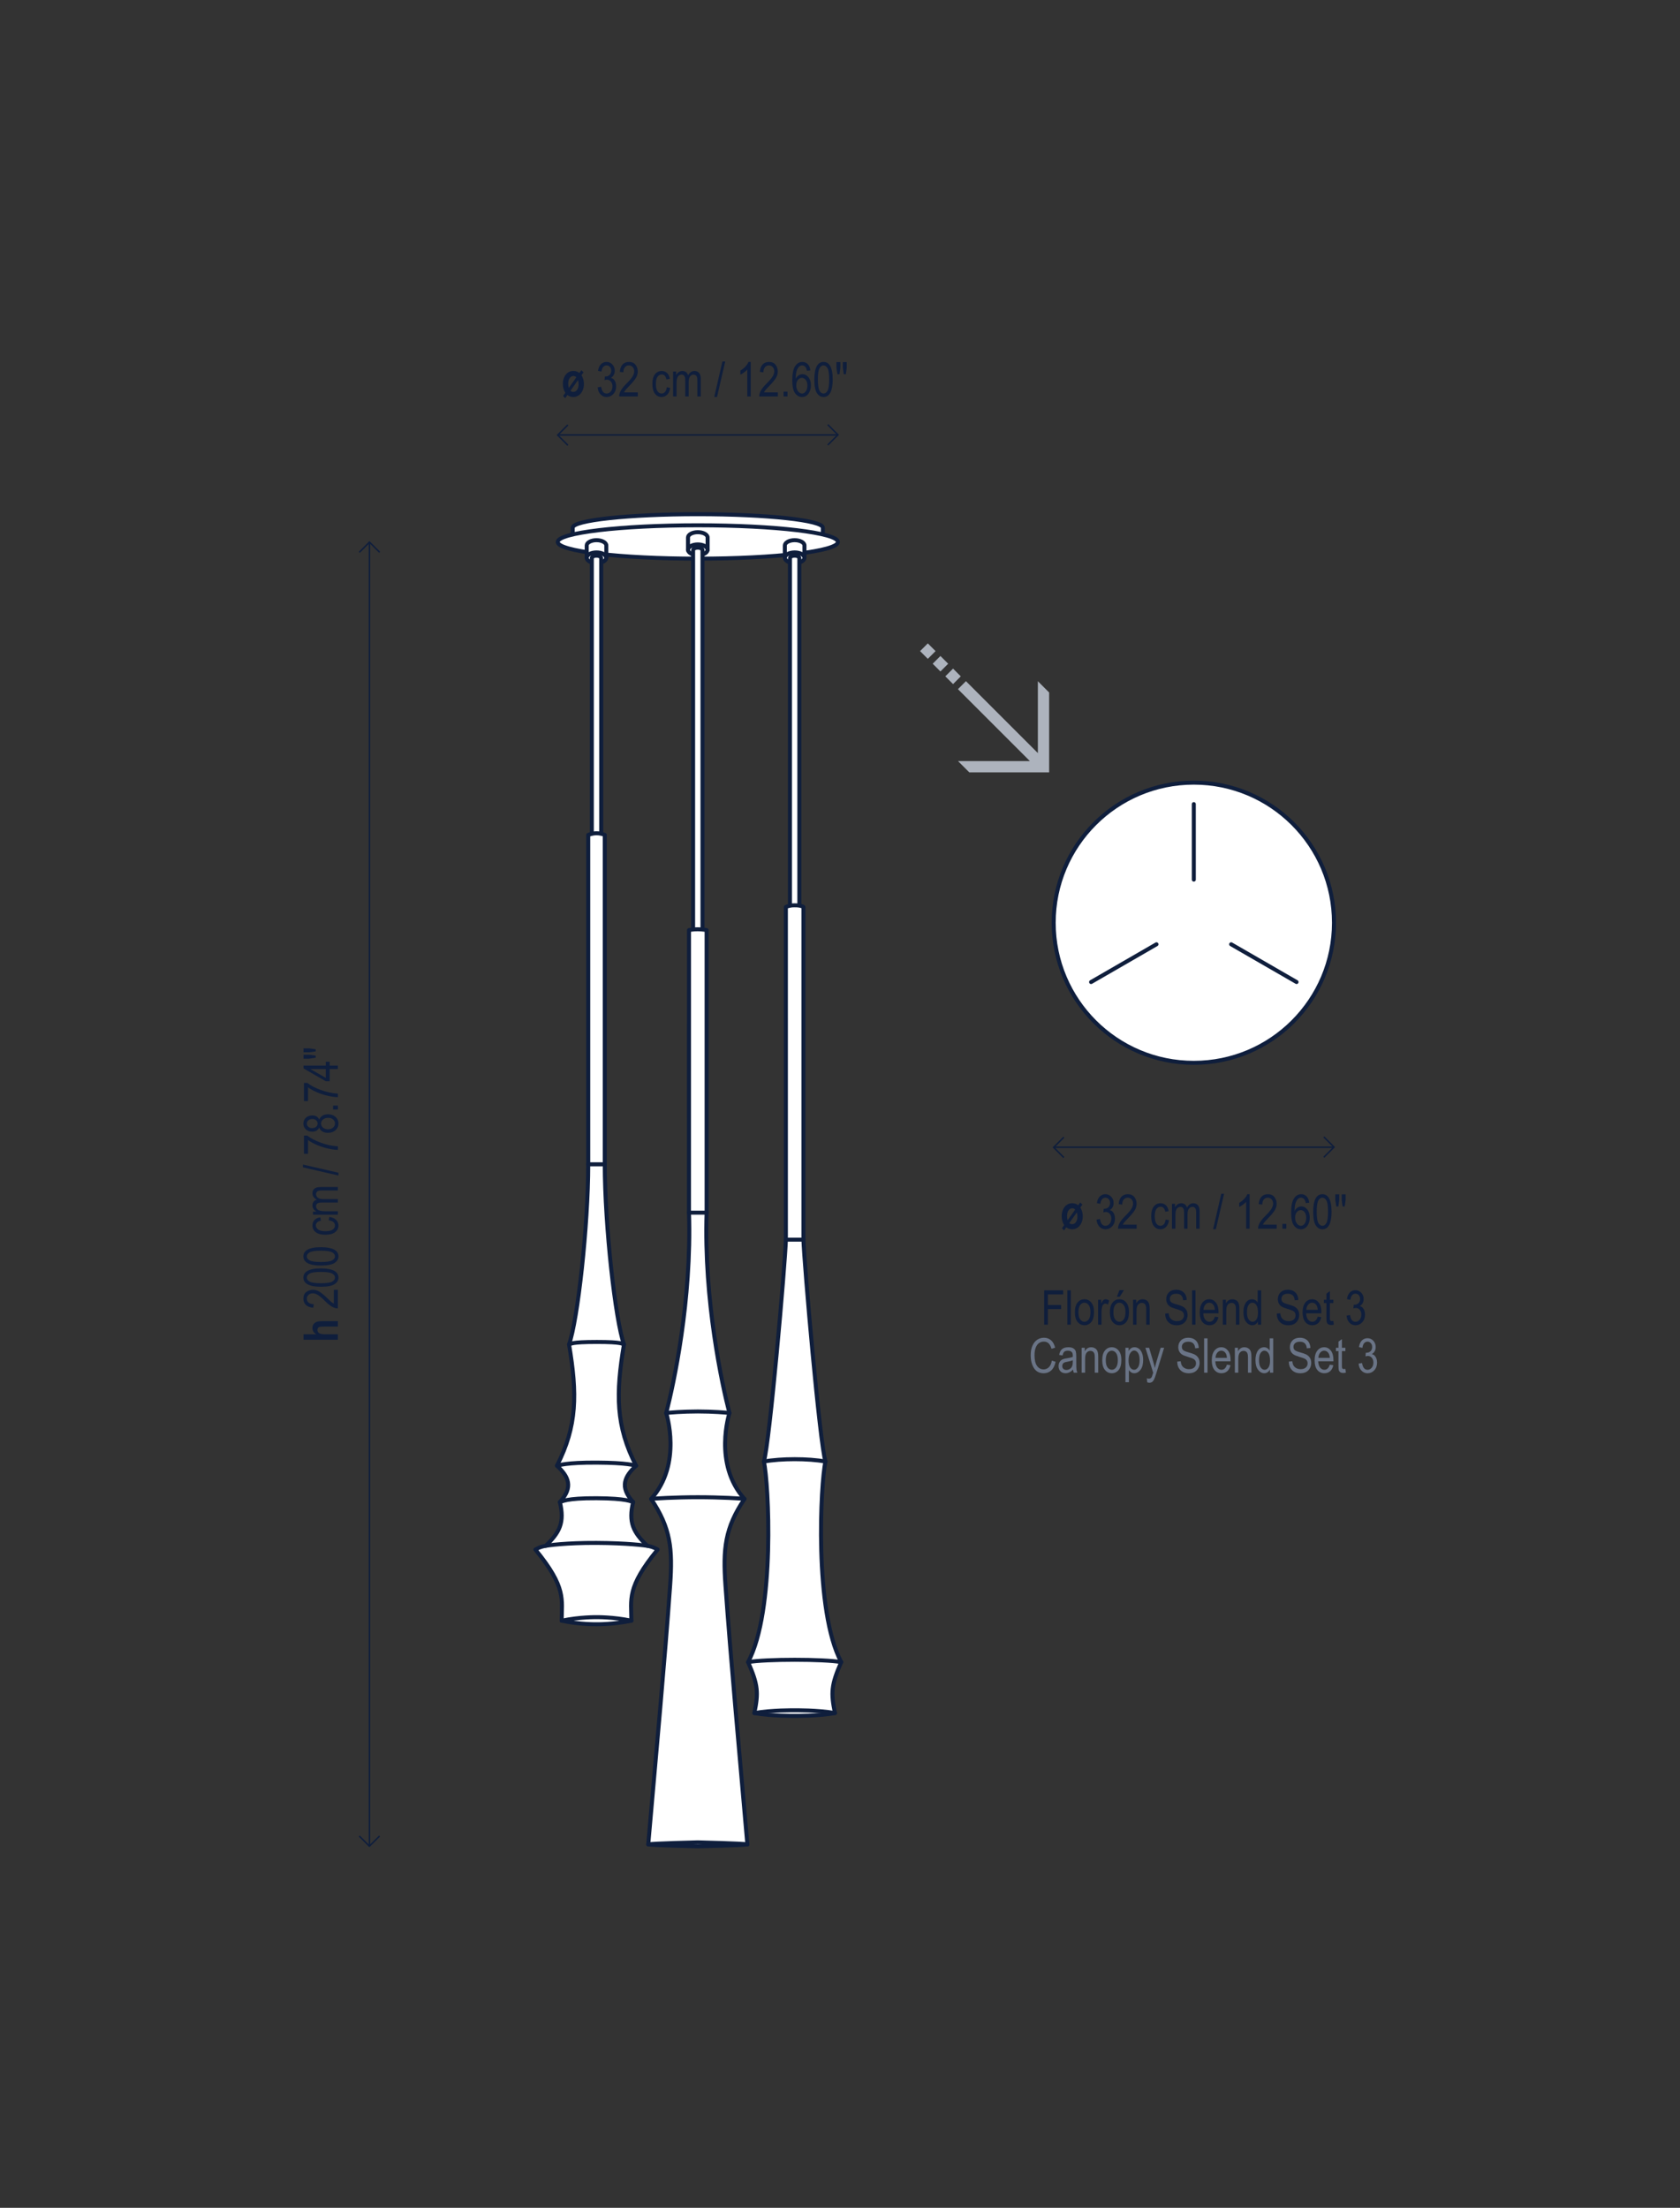 <?xml version="1.0" encoding="utf-8"?>
<!-- Generator: Adobe Illustrator 15.1.0, SVG Export Plug-In . SVG Version: 6.00 Build 0)  -->
<!DOCTYPE svg PUBLIC "-//W3C//DTD SVG 1.1//EN" "http://www.w3.org/Graphics/SVG/1.1/DTD/svg11.dtd">
<svg version="1.1" id="Capa_3" xmlns="http://www.w3.org/2000/svg" xmlns:xlink="http://www.w3.org/1999/xlink" x="0px" y="0px"
	 width="560px" height="736px" viewBox="0 0 560 736" enable-background="new 0 0 560 736" xml:space="preserve">
<rect x="0" y="0" width="560" height="736" fill="#333333" stroke="none"/>
<g>
	<g>
		<g>
			<g>
				<g>
					<polyline fill="none" stroke="#0F1E3C" stroke-width="0.5" stroke-miterlimit="3.864" points="126.525,612.055 
						123.135,615.443 119.746,612.055 					"/>
					<polyline fill="none" stroke="#0F1E3C" stroke-width="0.5" stroke-miterlimit="3.864" points="119.771,184.118 
						123.161,180.73 126.55,184.118 					"/>
					
						<line fill="none" stroke="#0F1E3C" stroke-width="0.5" stroke-miterlimit="3.864" x1="123.147" y1="615.495" x2="123.149" y2="180.679"/>
				</g>
			</g>
			<g>
				<g>
					<g>
						<path fill="#0F1E3C" d="M101.173,444.804h4.203c-0.417-0.286-0.728-0.603-0.934-0.949s-0.309-0.723-0.309-1.129
							c0-0.542,0.144-0.995,0.43-1.359c0.287-0.364,0.693-0.625,1.22-0.781c0.386-0.114,1.043-0.172,1.971-0.172h4.872v1.805h-4.388
							c-1.018,0-1.653,0.065-1.909,0.194c-0.344,0.183-0.516,0.491-0.516,0.928c0,0.462,0.187,0.821,0.56,1.078
							c0.372,0.258,1.069,0.386,2.092,0.386h4.161v1.805h-11.453V444.804z"/>
					</g>
					<g>
						<path fill="#0F1E3C" d="M111.274,429.954h1.352v6.211c-0.547,0.016-1.16-0.149-1.837-0.496c-0.678-0.347-1.478-0.98-2.4-1.902
							c-1.073-1.078-1.903-1.784-2.49-2.117c-0.586-0.333-1.133-0.5-1.638-0.5c-0.584,0-1.06,0.171-1.428,0.512
							c-0.367,0.341-0.551,0.762-0.551,1.262c0,0.536,0.198,0.977,0.596,1.32s0.967,0.516,1.709,0.516l-0.148,1.188
							c-1.099-0.083-1.926-0.395-2.48-0.934s-0.832-1.249-0.832-2.129c0-0.958,0.322-1.684,0.968-2.176s1.38-0.738,2.202-0.738
							c0.729,0,1.428,0.192,2.097,0.578s1.562,1.117,2.677,2.195c0.704,0.688,1.184,1.132,1.438,1.332
							c0.256,0.2,0.511,0.363,0.767,0.488V429.954z"/>
						<path fill="#0F1E3C" d="M106.977,428.959c-1.922,0-3.378-0.259-4.367-0.777s-1.484-1.282-1.484-2.293
							c0-0.896,0.401-1.602,1.203-2.117c0.969-0.625,2.519-0.938,4.648-0.938c1.911,0,3.363,0.258,4.355,0.773
							s1.488,1.281,1.488,2.297c0,0.896-0.438,1.629-1.313,2.199S109.123,428.959,106.977,428.959z M106.973,427.78
							c1.86,0,3.108-0.179,3.741-0.536c0.634-0.357,0.95-0.815,0.95-1.374c0-0.527-0.32-0.968-0.962-1.323
							c-0.641-0.354-1.885-0.532-3.729-0.532c-1.866,0-3.114,0.179-3.745,0.536s-0.946,0.821-0.946,1.39
							c0,0.522,0.32,0.959,0.962,1.312C103.885,427.604,105.128,427.78,106.973,427.78z"/>
						<path fill="#0F1E3C" d="M106.977,421.887c-1.922,0-3.378-0.259-4.367-0.777s-1.484-1.282-1.484-2.293
							c0-0.896,0.401-1.602,1.203-2.117c0.969-0.625,2.519-0.938,4.648-0.938c1.911,0,3.363,0.258,4.355,0.773
							s1.488,1.281,1.488,2.297c0,0.896-0.438,1.629-1.313,2.199S109.123,421.887,106.977,421.887z M106.973,420.707
							c1.86,0,3.108-0.179,3.741-0.536c0.634-0.357,0.95-0.815,0.95-1.374c0-0.527-0.32-0.968-0.962-1.323
							c-0.641-0.354-1.885-0.532-3.729-0.532c-1.866,0-3.114,0.179-3.745,0.536s-0.946,0.821-0.946,1.39
							c0,0.522,0.32,0.959,0.962,1.312C103.885,420.531,105.128,420.707,106.973,420.707z"/>
					</g>
					<g>
						<path fill="#0F1E3C" d="M109.587,406.822l0.18-1.133c0.989,0.13,1.745,0.457,2.266,0.98s0.781,1.152,0.781,1.887
							c0,0.891-0.366,1.624-1.098,2.199s-1.813,0.863-3.246,0.863c-1.442,0-2.524-0.29-3.246-0.871s-1.082-1.327-1.082-2.238
							c0-0.703,0.219-1.296,0.656-1.777s1.094-0.79,1.969-0.926l0.203,1.117c-0.56,0.109-0.979,0.3-1.256,0.57
							s-0.416,0.597-0.416,0.977c0,0.567,0.251,1.038,0.754,1.41s1.301,0.559,2.395,0.559c1.13,0,1.948-0.179,2.453-0.535
							s0.758-0.813,0.758-1.371c0-0.438-0.168-0.812-0.504-1.121S110.295,406.905,109.587,406.822z"/>
						<path fill="#0F1E3C" d="M112.626,404.928h-8.297v-1.031h1.156c-0.43-0.229-0.762-0.522-0.994-0.881
							c-0.233-0.359-0.35-0.752-0.35-1.178c0-0.479,0.123-0.883,0.369-1.213s0.604-0.565,1.076-0.706
							c-0.481-0.271-0.843-0.584-1.084-0.937c-0.241-0.354-0.361-0.744-0.361-1.173c0-0.652,0.222-1.168,0.664-1.544
							s1.151-0.564,2.125-0.564h5.695v1.148h-5.232c-0.595,0-1.016,0.043-1.263,0.13c-0.248,0.086-0.439,0.227-0.575,0.42
							c-0.136,0.194-0.203,0.411-0.203,0.652c0,0.497,0.196,0.903,0.59,1.217c0.395,0.314,1.014,0.472,1.858,0.472h4.825v1.148
							h-5.396c-0.688,0-1.173,0.105-1.455,0.316c-0.281,0.211-0.422,0.501-0.422,0.871c0,0.526,0.212,0.941,0.638,1.246
							c0.425,0.305,1.2,0.457,2.326,0.457h4.31V404.928z"/>
					</g>
					<g>
						<path fill="#0F1E3C" d="M112.813,391.877l-11.836-2.722v-0.938l11.836,2.729V391.877z"/>
					</g>
					<g>
						<path fill="#0F1E3C" d="M102.673,384.636h-1.352v-6.07h1.094c1.177,0.906,2.71,1.703,4.598,2.391s3.759,1.083,5.613,1.188
							v1.18c-0.958-0.016-2.075-0.168-3.352-0.456s-2.492-0.685-3.648-1.188s-2.141-1.047-2.953-1.629V384.636z"/>
						<path fill="#0F1E3C" d="M106.411,375.861c-0.209,0.461-0.507,0.809-0.895,1.044c-0.388,0.236-0.87,0.354-1.448,0.354
							c-0.869,0-1.576-0.256-2.123-0.768c-0.546-0.511-0.819-1.154-0.819-1.928c0-0.779,0.278-1.427,0.835-1.943
							s1.275-0.775,2.154-0.775c0.552,0,1.02,0.114,1.401,0.344c0.383,0.229,0.681,0.575,0.895,1.039
							c0.224-0.568,0.586-1.004,1.086-1.309c0.501-0.305,1.121-0.457,1.861-0.457c1.021,0,1.854,0.295,2.497,0.886
							s0.966,1.322,0.966,2.196c0,0.885-0.322,1.622-0.966,2.212c-0.644,0.591-1.489,0.886-2.537,0.886
							c-0.766,0-1.397-0.157-1.896-0.473C106.926,376.854,106.588,376.417,106.411,375.861z M104.028,376.078
							c0.562,0,1.008-0.147,1.341-0.444c0.333-0.296,0.499-0.659,0.499-1.091c0-0.421-0.164-0.779-0.491-1.075
							s-0.751-0.444-1.271-0.444c-0.535,0-0.974,0.152-1.313,0.456c-0.341,0.304-0.511,0.664-0.511,1.079
							c0,0.416,0.166,0.772,0.499,1.071C103.113,375.929,103.529,376.078,104.028,376.078z M109.321,376.461
							c0.703,0,1.27-0.188,1.699-0.565s0.645-0.827,0.645-1.353c0-0.53-0.208-0.979-0.625-1.349s-0.974-0.554-1.672-0.554
							c-0.703,0-1.27,0.189-1.699,0.569c-0.43,0.379-0.645,0.834-0.645,1.364c0,0.525,0.214,0.971,0.641,1.337
							S108.644,376.461,109.321,376.461z"/>
						<path fill="#0F1E3C" d="M112.626,369.881h-1.602v-1.313h1.602V369.881z"/>
						<path fill="#0F1E3C" d="M102.673,367.066h-1.352v-6.07h1.094c1.177,0.906,2.71,1.703,4.598,2.391s3.759,1.084,5.613,1.188
							v1.18c-0.958-0.016-2.075-0.167-3.352-0.456c-1.276-0.288-2.492-0.685-3.648-1.188s-2.141-1.047-2.953-1.629V367.066z"/>
						<path fill="#0F1E3C" d="M112.626,356.376h-2.742v4.07h-1.289l-7.422-4.28v-0.946h7.422v-1.273h1.289v1.273h2.742V356.376z
							 M108.594,356.376h-5.164l5.164,2.935V356.376z"/>
						<path fill="#0F1E3C" d="M105.227,350.49l-2.18,0.305h-1.875v-1.313h1.875l2.18,0.313V350.49z M105.227,352.608l-2.18,0.32
							h-1.875v-1.313h1.875l2.18,0.289V352.608z"/>
					</g>
				</g>
			</g>
		</g>
		<g>
			<g>
				<g>
					<polyline fill="none" stroke="#0F1E3C" stroke-width="0.5" stroke-miterlimit="3.864" points="189.288,148.436 
						185.899,145.046 189.288,141.656 					"/>
					<polyline fill="none" stroke="#0F1E3C" stroke-width="0.5" stroke-miterlimit="3.864" points="275.924,141.565 
						279.313,144.953 275.924,148.342 					"/>
					
						<line fill="none" stroke="#0F1E3C" stroke-width="0.5" stroke-miterlimit="3.864" x1="185.907" y1="144.999" x2="279.305" y2="144.999"/>
				</g>
			</g>
			<g>
				<g>
					<g>
						<path fill="#0F1E3C" d="M193.126,124.342l0.666-0.938l0.722,0.722l-0.692,0.975c0.238,0.344,0.435,0.774,0.59,1.29
							c0.154,0.517,0.232,1.051,0.232,1.604c0,0.85-0.163,1.613-0.488,2.291c-0.326,0.678-0.757,1.191-1.294,1.541
							c-0.536,0.349-1.12,0.523-1.751,0.523c-0.729,0-1.386-0.22-1.969-0.659l-0.74,1.042l-0.697-0.743l0.741-1.045
							c-0.55-0.819-0.825-1.819-0.825-2.999c0-0.835,0.158-1.588,0.477-2.259c0.317-0.671,0.739-1.176,1.265-1.516
							c0.526-0.339,1.114-0.509,1.766-0.509C191.892,123.661,192.558,123.888,193.126,124.342z M192.114,125.769
							c-0.286-0.285-0.612-0.428-0.978-0.428c-0.469,0-0.875,0.225-1.22,0.674c-0.344,0.449-0.516,1.089-0.516,1.92
							c0,0.521,0.063,0.986,0.188,1.395L192.114,125.769z M192.666,126.728l-2.515,3.54c0.286,0.252,0.606,0.378,0.961,0.378
							c0.484,0,0.896-0.222,1.234-0.665c0.338-0.442,0.508-1.079,0.508-1.908C192.854,127.609,192.791,127.16,192.666,126.728z"/>
					</g>
					<g>
						<path fill="#0F1E3C" d="M199.226,129.122l1.148-0.188c0.24,1.506,0.849,2.258,1.824,2.258c0.527,0,0.984-0.223,1.37-0.669
							c0.387-0.446,0.579-1.023,0.579-1.733c0-0.668-0.177-1.205-0.531-1.612c-0.354-0.406-0.789-0.61-1.305-0.61
							c-0.219,0-0.489,0.053-0.813,0.156l0.133-1.234l0.181,0.016c0.569,0,1.032-0.174,1.388-0.522
							c0.355-0.348,0.533-0.813,0.533-1.396c0-0.535-0.148-0.965-0.446-1.29s-0.66-0.487-1.088-0.487
							c-0.444,0-0.819,0.171-1.124,0.512c-0.306,0.342-0.5,0.858-0.584,1.551l-1.148-0.25c0.146-0.979,0.475-1.719,0.984-2.219
							c0.511-0.5,1.128-0.75,1.852-0.75c0.761,0,1.406,0.281,1.938,0.844c0.531,0.562,0.797,1.27,0.797,2.123
							c0,0.521-0.112,0.981-0.338,1.382c-0.225,0.401-0.54,0.716-0.943,0.945c0.373,0.104,0.682,0.275,0.926,0.515
							c0.243,0.239,0.44,0.56,0.591,0.961c0.15,0.4,0.226,0.848,0.226,1.343c0,1.051-0.31,1.911-0.93,2.58
							c-0.619,0.669-1.361,1.003-2.227,1.003c-0.802,0-1.481-0.291-2.039-0.875C199.623,130.891,199.304,130.107,199.226,129.122z"
							/>
						<path fill="#0F1E3C" d="M212.601,130.802v1.352h-6.211c-0.016-0.547,0.15-1.159,0.496-1.837
							c0.347-0.678,0.98-1.478,1.902-2.399c1.078-1.074,1.784-1.904,2.117-2.491c0.334-0.586,0.5-1.132,0.5-1.638
							c0-0.584-0.17-1.06-0.512-1.427c-0.341-0.368-0.762-0.552-1.262-0.552c-0.536,0-0.977,0.198-1.32,0.596
							s-0.516,0.967-0.516,1.709l-1.188-0.148c0.084-1.099,0.395-1.926,0.934-2.48s1.249-0.832,2.129-0.832
							c0.959,0,1.684,0.323,2.176,0.969s0.738,1.379,0.738,2.201c0,0.729-0.192,1.428-0.578,2.097
							c-0.385,0.669-1.117,1.562-2.195,2.677c-0.688,0.704-1.131,1.184-1.332,1.439c-0.2,0.255-0.363,0.511-0.488,0.766H212.601z"/>
						<path fill="#0F1E3C" d="M222.25,129.115l1.133,0.18c-0.13,0.99-0.457,1.745-0.98,2.266c-0.523,0.521-1.152,0.781-1.887,0.781
							c-0.891,0-1.623-0.365-2.199-1.098c-0.575-0.731-0.863-1.813-0.863-3.246c0-1.442,0.291-2.524,0.871-3.246
							c0.581-0.721,1.327-1.082,2.238-1.082c0.703,0,1.296,0.219,1.777,0.656c0.482,0.438,0.791,1.094,0.926,1.969l-1.117,0.203
							c-0.109-0.56-0.299-0.979-0.57-1.256c-0.271-0.277-0.596-0.416-0.977-0.416c-0.567,0-1.037,0.252-1.41,0.754
							c-0.372,0.503-0.559,1.301-0.559,2.395c0,1.131,0.179,1.948,0.535,2.453c0.357,0.506,0.814,0.758,1.371,0.758
							c0.438,0,0.812-0.168,1.121-0.504C221.97,130.345,222.167,129.823,222.25,129.115z"/>
						<path fill="#0F1E3C" d="M224.368,132.154v-8.297h1.031v1.156c0.229-0.43,0.522-0.761,0.881-0.994
							c0.359-0.232,0.752-0.35,1.178-0.35c0.479,0,0.883,0.123,1.213,0.369s0.565,0.605,0.706,1.076
							c0.271-0.481,0.584-0.843,0.937-1.084c0.354-0.24,0.744-0.361,1.172-0.361c0.653,0,1.168,0.222,1.545,0.664
							c0.376,0.443,0.564,1.151,0.564,2.125v5.695h-1.148v-5.232c0-0.594-0.043-1.015-0.13-1.263
							c-0.086-0.247-0.227-0.439-0.42-0.575c-0.194-0.135-0.411-0.203-0.652-0.203c-0.497,0-0.903,0.197-1.218,0.591
							c-0.313,0.394-0.471,1.013-0.471,1.857v4.825h-1.148v-5.396c0-0.688-0.105-1.173-0.316-1.454
							c-0.211-0.282-0.502-0.423-0.871-0.423c-0.526,0-0.941,0.213-1.246,0.638s-0.457,1.2-0.457,2.326v4.31H224.368z"/>
						<path fill="#0F1E3C" d="M238.08,132.341l2.721-11.836h0.938l-2.729,11.836H238.08z"/>
						<path fill="#0F1E3C" d="M250.251,132.154h-1.156v-8.961c-0.266,0.313-0.623,0.632-1.07,0.957
							c-0.448,0.326-0.859,0.572-1.234,0.738v-1.359c0.635-0.364,1.196-0.81,1.684-1.336c0.486-0.526,0.829-1.039,1.027-1.539h0.75
							V132.154z"/>
						<path fill="#0F1E3C" d="M259.282,130.802v1.352h-6.211c-0.016-0.547,0.149-1.159,0.496-1.837
							c0.346-0.678,0.98-1.478,1.902-2.399c1.078-1.074,1.783-1.904,2.117-2.491c0.333-0.586,0.5-1.132,0.5-1.638
							c0-0.584-0.171-1.06-0.512-1.427c-0.342-0.368-0.762-0.552-1.262-0.552c-0.537,0-0.977,0.198-1.32,0.596
							s-0.516,0.967-0.516,1.709l-1.188-0.148c0.083-1.099,0.395-1.926,0.934-2.48s1.248-0.832,2.129-0.832
							c0.958,0,1.684,0.323,2.176,0.969s0.738,1.379,0.738,2.201c0,0.729-0.193,1.428-0.578,2.097
							c-0.386,0.669-1.117,1.562-2.195,2.677c-0.688,0.704-1.132,1.184-1.332,1.439c-0.201,0.255-0.363,0.511-0.488,0.766H259.282z"
							/>
						<path fill="#0F1E3C" d="M261.188,132.154v-1.602h1.313v1.602H261.188z"/>
						<path fill="#0F1E3C" d="M270.126,123.497l-1.148,0.109c-0.109-0.586-0.271-1.003-0.483-1.252
							c-0.307-0.363-0.676-0.545-1.107-0.545c-0.67,0-1.208,0.417-1.613,1.25c-0.349,0.719-0.525,1.781-0.53,3.188
							c0.266-0.5,0.599-0.879,1-1.137c0.4-0.258,0.825-0.387,1.273-0.387c0.744,0,1.395,0.338,1.949,1.012
							c0.555,0.675,0.832,1.577,0.832,2.707c0,0.766-0.14,1.46-0.418,2.082c-0.279,0.623-0.637,1.082-1.074,1.379
							s-0.92,0.445-1.445,0.445c-0.948,0-1.729-0.427-2.344-1.281c-0.615-0.854-0.922-2.278-0.922-4.273
							c0-2.213,0.314-3.79,0.944-4.73c0.629-0.94,1.436-1.41,2.418-1.41c0.713,0,1.31,0.243,1.791,0.729
							S270.021,122.573,270.126,123.497z M265.423,128.443c0,0.828,0.195,1.494,0.586,1.996c0.391,0.503,0.844,0.754,1.359,0.754
							c0.453,0,0.857-0.236,1.215-0.711c0.356-0.474,0.535-1.125,0.535-1.953c0-0.813-0.178-1.442-0.531-1.891
							c-0.354-0.447-0.787-0.672-1.297-0.672c-0.5,0-0.937,0.223-1.309,0.668C265.608,127.079,265.423,127.683,265.423,128.443z"/>
						<path fill="#0F1E3C" d="M271.446,126.505c0-1.922,0.26-3.377,0.777-4.367c0.519-0.989,1.283-1.484,2.293-1.484
							c0.896,0,1.602,0.401,2.117,1.203c0.625,0.969,0.938,2.519,0.938,4.648c0,1.912-0.258,3.363-0.773,4.355
							s-1.281,1.488-2.297,1.488c-0.896,0-1.629-0.438-2.199-1.313S271.446,128.652,271.446,126.505z M272.626,126.501
							c0,1.861,0.179,3.108,0.536,3.741c0.357,0.634,0.815,0.95,1.374,0.95c0.527,0,0.969-0.32,1.323-0.962
							c0.355-0.641,0.532-1.884,0.532-3.729c0-1.866-0.179-3.114-0.536-3.745s-0.82-0.946-1.39-0.946
							c-0.521,0-0.959,0.32-1.312,0.962C272.802,123.413,272.626,124.656,272.626,126.501z"/>
						<path fill="#0F1E3C" d="M279.134,124.755l-0.32-2.18V120.7h1.313v1.875l-0.289,2.18H279.134z M281.251,124.755l-0.305-2.18
							V120.7h1.313v1.875l-0.313,2.18H281.251z"/>
					</g>
				</g>
			</g>
		</g>
		<g>
			<g>
				<g>
					<path fill="#FFFFFF" d="M190.907,180.244c0-2.485,18.671-4.501,41.701-4.501s41.7,2.016,41.7,4.502l-0.029-4.325
						c0-2.487-18.642-4.501-41.672-4.501s-41.7,2.014-41.7,4.501S190.907,180.244,190.907,180.244z"/>
					
						<path fill="none" stroke="#0F1E3C" stroke-width="1.333" stroke-linecap="round" stroke-linejoin="round" stroke-miterlimit="3.864" d="
						M190.907,180.244c0-2.485,18.671-4.501,41.701-4.501s41.7,2.016,41.7,4.502l-0.029-4.325c0-2.487-18.642-4.501-41.672-4.501
						s-41.7,2.014-41.7,4.501S190.907,180.244,190.907,180.244z"/>
				</g>
				<g>
					<path fill="#FFFFFF" d="M185.907,180.679c0-3.07,20.905-5.566,46.695-5.566c25.789,0,46.703,2.496,46.703,5.566
						s-20.914,5.553-46.703,5.553C206.812,186.232,185.907,183.749,185.907,180.679z"/>
					
						<path fill="none" stroke="#0F1E3C" stroke-width="1.333" stroke-linecap="round" stroke-linejoin="round" stroke-miterlimit="3.864" d="
						M185.907,180.679c0-3.07,20.905-5.566,46.695-5.566c25.789,0,46.703,2.496,46.703,5.566s-20.914,5.553-46.703,5.553
						C206.812,186.232,185.907,183.749,185.907,180.679z"/>
				</g>
			</g>
			<g>
				<g>
					<g>
						<ellipse fill="#FFFFFF" cx="264.886" cy="185.935" rx="3.268" ry="1.779"/>
						
							<ellipse fill="none" stroke="#0F1E3C" stroke-width="1.333" stroke-linecap="round" stroke-linejoin="round" stroke-miterlimit="3.864" cx="264.886" cy="185.935" rx="3.268" ry="1.779"/>
					</g>
					<g>
						<path fill="#FFFFFF" d="M261.619,185.935c0-0.982,1.464-1.779,3.268-1.779c1.806,0,3.268,0.797,3.268,1.779v-4.08
							c0-0.982-1.462-1.779-3.268-1.779c-1.804,0-3.268,0.797-3.268,1.779S261.619,186.917,261.619,185.935z"/>
						
							<path fill="none" stroke="#0F1E3C" stroke-width="1.333" stroke-linecap="round" stroke-linejoin="round" stroke-miterlimit="3.864" d="
							M261.619,185.935c0-0.982,1.464-1.779,3.268-1.779c1.806,0,3.268,0.797,3.268,1.779v-4.08c0-0.982-1.462-1.779-3.268-1.779
							c-1.804,0-3.268,0.797-3.268,1.779S261.619,186.917,261.619,185.935z"/>
					</g>
				</g>
				<g>
					<g>
						
							<ellipse fill="none" stroke="#0F1E3C" stroke-width="1.333" stroke-linecap="round" stroke-linejoin="round" stroke-miterlimit="3.864" cx="264.887" cy="304.111" rx="1.563" ry="0.852"/>
					</g>
					<g>
						<path fill="#FFFFFF" d="M263.324,304.111c0-0.47,0.7-0.852,1.563-0.852c0.863,0,1.563,0.382,1.563,0.852V186.083
							c0-0.471-0.7-0.851-1.563-0.851c-0.862,0-1.563,0.38-1.563,0.851C263.324,186.553,263.324,304.58,263.324,304.111z"/>
						
							<path fill="none" stroke="#0F1E3C" stroke-width="1.333" stroke-linecap="round" stroke-linejoin="round" stroke-miterlimit="3.864" d="
							M263.324,304.111c0-0.47,0.7-0.852,1.563-0.852c0.863,0,1.563,0.382,1.563,0.852V186.083c0-0.471-0.7-0.851-1.563-0.851
							c-0.862,0-1.563,0.38-1.563,0.851C263.324,186.553,263.324,304.58,263.324,304.111z"/>
					</g>
				</g>
				<g>
					<g>
						<path fill="#FFFFFF" d="M278.32,571.077c-1.392-6.766-1.273-9.313,2.091-17.005c-9.116-17.006-6.88-59.857-5.255-66.85
							c-1.891-5.954-7.111-65.892-7.343-73.962l-0.001-110.909c0,0-0.683-0.582-2.925-0.55c-1.73-0.048-2.925,0.55-2.925,0.55
							l0.003,110.909c-0.231,8.07-5.453,68.008-7.343,73.962c1.625,6.992,3.861,49.844-5.255,66.85
							c3.364,7.692,3.479,10.239,2.086,17.005c5.719,1.042,13.434,0.928,13.434,0.928S272.602,572.119,278.32,571.077z"/>
						
							<path fill="none" stroke="#0F1E3C" stroke-width="1.333" stroke-linecap="round" stroke-linejoin="round" stroke-miterlimit="3.864" d="
							M278.32,571.077c-1.392-6.766-1.273-9.313,2.091-17.005c-9.116-17.006-6.88-59.857-5.255-66.85
							c-1.891-5.954-7.111-65.892-7.343-73.962l-0.001-110.909c0,0-0.683-0.582-2.925-0.55c-1.73-0.048-2.925,0.55-2.925,0.55
							l0.003,110.909c-0.231,8.07-5.453,68.008-7.343,73.962c1.625,6.992,3.861,49.844-5.255,66.85
							c3.364,7.692,3.479,10.239,2.086,17.005c5.719,1.042,13.434,0.928,13.434,0.928S272.602,572.119,278.32,571.077z"/>
					</g>
					<g>
						
							<path fill="none" stroke="#0F1E3C" stroke-width="1.333" stroke-linecap="round" stroke-linejoin="round" stroke-miterlimit="3.864" d="
							M251.454,571.08c5.719-1.044,13.434-0.93,13.434-0.93s7.719-0.114,13.437,0.927"/>
					</g>
					<g>
						
							<path fill="none" stroke="#0F1E3C" stroke-width="1.333" stroke-linecap="round" stroke-linejoin="round" stroke-miterlimit="3.864" d="
							M249.369,554.09c5.718-1.044,25.323-1.044,31.042,0"/>
					</g>
					<g>
						
							<path fill="none" stroke="#0F1E3C" stroke-width="1.333" stroke-linecap="round" stroke-linejoin="round" stroke-miterlimit="3.864" d="
							M254.623,487.223c5.719-1.047,14.814-1.047,20.533,0"/>
					</g>
					<g>
						
							<line fill="none" stroke="#0F1E3C" stroke-width="1.333" stroke-linecap="round" stroke-linejoin="round" stroke-miterlimit="3.864" x1="261.966" y1="413.261" x2="267.813" y2="413.261"/>
					</g>
				</g>
			</g>
			<g>
				<g>
					<g>
						<ellipse fill="#FFFFFF" cx="198.837" cy="185.935" rx="3.268" ry="1.779"/>
						
							<ellipse fill="none" stroke="#0F1E3C" stroke-width="1.333" stroke-linecap="round" stroke-linejoin="round" stroke-miterlimit="3.864" cx="198.837" cy="185.935" rx="3.268" ry="1.779"/>
					</g>
					<g>
						<path fill="#FFFFFF" d="M195.569,185.935c0-0.982,1.463-1.779,3.268-1.779c1.806,0,3.268,0.797,3.268,1.779v-4.08
							c0-0.982-1.462-1.779-3.268-1.779c-1.805,0-3.268,0.797-3.268,1.779S195.569,186.917,195.569,185.935z"/>
						
							<path fill="none" stroke="#0F1E3C" stroke-width="1.333" stroke-linecap="round" stroke-linejoin="round" stroke-miterlimit="3.864" d="
							M195.569,185.935c0-0.982,1.463-1.779,3.268-1.779c1.806,0,3.268,0.797,3.268,1.779v-4.08c0-0.982-1.462-1.779-3.268-1.779
							c-1.805,0-3.268,0.797-3.268,1.779S195.569,186.917,195.569,185.935z"/>
					</g>
				</g>
				<g>
					<g>
						
							<ellipse fill="none" stroke="#0F1E3C" stroke-width="1.333" stroke-linecap="round" stroke-linejoin="round" stroke-miterlimit="3.864" cx="198.837" cy="280.111" rx="1.563" ry="0.852"/>
					</g>
					<g>
						<path fill="#FFFFFF" d="M197.273,280.111c0-0.471,0.7-0.852,1.563-0.852c0.864,0,1.563,0.381,1.563,0.852v-94.027
							c0-0.471-0.699-0.851-1.563-0.851c-0.863,0-1.563,0.38-1.563,0.851C197.273,186.553,197.273,280.58,197.273,280.111z"/>
						
							<path fill="none" stroke="#0F1E3C" stroke-width="1.333" stroke-linecap="round" stroke-linejoin="round" stroke-miterlimit="3.864" d="
							M197.273,280.111c0-0.471,0.7-0.852,1.563-0.852c0.864,0,1.563,0.381,1.563,0.852v-94.027c0-0.471-0.699-0.851-1.563-0.851
							c-0.863,0-1.563,0.38-1.563,0.851C197.273,186.553,197.273,280.58,197.273,280.111z"/>
					</g>
				</g>
				<g>
					<g>
						<path fill="#FFFFFF" d="M201.595,278.331c0,0-1.115-0.552-2.757-0.552c-1.486,0-2.756,0.558-2.756,0.558v109.796
							c0,20.472-3.54,52.162-6.395,60.037c2.757,16.433,2.752,27.261-4.039,40.448c3.839,3.542,5.608,7.089,0.982,12.106
							c1.621,6.756,0.005,10.084-4.73,14.597c-0.486,0.089-0.91,0.19-1.296,0.303c-0.839,0.25-1.485,0.557-2.138,0.942
							c10.432,12.698,8.759,16.633,8.759,23.719c6.102,1.281,11.612,1.183,11.612,1.183s5.516,0.094,11.617-1.185
							c0-7.087-1.677-11.019,8.755-23.717c-0.652-0.386-1.299-0.692-2.138-0.942c-0.386-0.112-0.81-0.214-1.294-0.303
							c-4.737-4.513-6.354-7.841-4.732-14.597c-4.625-5.018-2.856-8.564,0.982-12.106c-6.791-13.188-6.795-24.016-4.039-40.448
							c-2.854-7.875-6.395-39.565-6.395-60.037V278.331z"/>
						
							<path fill="none" stroke="#0F1E3C" stroke-width="1.333" stroke-linecap="round" stroke-linejoin="round" stroke-miterlimit="3.864" d="
							M201.595,278.331c0,0-1.115-0.552-2.757-0.552c-1.486,0-2.756,0.558-2.756,0.558v109.796c0,20.472-3.54,52.162-6.395,60.037
							c2.757,16.433,2.752,27.261-4.039,40.448c3.839,3.542,5.608,7.089,0.982,12.106c1.621,6.756,0.005,10.084-4.73,14.597
							c-0.486,0.089-0.91,0.19-1.296,0.303c-0.839,0.25-1.485,0.557-2.138,0.942c10.432,12.698,8.759,16.633,8.759,23.719
							c6.102,1.281,11.612,1.183,11.612,1.183s5.516,0.094,11.617-1.185c0-7.087-1.677-11.019,8.755-23.717
							c-0.652-0.386-1.299-0.692-2.138-0.942c-0.386-0.112-0.81-0.214-1.294-0.303c-4.737-4.513-6.354-7.841-4.732-14.597
							c-4.625-5.018-2.856-8.564,0.982-12.106c-6.791-13.188-6.795-24.016-4.039-40.448c-2.854-7.875-6.395-39.565-6.395-60.037
							V278.331z"/>
					</g>
					<g>
						
							<path fill="none" stroke="#0F1E3C" stroke-width="1.333" stroke-linecap="round" stroke-linejoin="round" stroke-miterlimit="3.864" d="
							M181.899,515.322c0.771-0.141,6.655-1.021,16.939-0.974c10.285,0.047,16.325,0.864,16.94,0.974"/>
					</g>
					<g>
						
							<path fill="none" stroke="#0F1E3C" stroke-width="1.333" stroke-linecap="round" stroke-linejoin="round" stroke-miterlimit="3.864" d="
							M186.632,500.725c0.771-0.141,1.923-1.32,12.207-1.273c10.285,0.047,11.594,1.162,12.208,1.273"/>
					</g>
					<g>
						
							<path fill="none" stroke="#0F1E3C" stroke-width="1.333" stroke-linecap="round" stroke-linejoin="round" stroke-miterlimit="3.864" d="
							M185.649,488.618c0.771-0.141,2.971-1.089,13.254-1.042c10.286,0.047,12.511,0.93,13.126,1.042"/>
					</g>
					<g>
						
							<path fill="none" stroke="#0F1E3C" stroke-width="1.333" stroke-linecap="round" stroke-linejoin="round" stroke-miterlimit="3.864" d="
							M189.688,448.17c0.771-0.141,0.344-0.813,9.28-0.813c8.726,0,8.406,0.697,9.021,0.813"/>
					</g>
					<g>
						
							<line fill="none" stroke="#0F1E3C" stroke-width="1.333" stroke-linecap="round" stroke-linejoin="round" stroke-miterlimit="3.864" x1="196.083" y1="388.133" x2="201.595" y2="388.133"/>
					</g>
					<g>
						
							<path fill="none" stroke="#0F1E3C" stroke-width="1.333" stroke-linecap="round" stroke-linejoin="round" stroke-miterlimit="3.864" d="
							M187.226,540.281c6.102-1.278,11.612-1.18,11.612-1.18s5.516-0.097,11.617,1.183"/>
					</g>
				</g>
			</g>
			<g>
				<g>
					<g>
						<ellipse fill="#FFFFFF" cx="232.6" cy="183.268" rx="3.268" ry="1.778"/>
						
							<ellipse fill="none" stroke="#0F1E3C" stroke-width="1.333" stroke-linecap="round" stroke-linejoin="round" stroke-miterlimit="3.864" cx="232.6" cy="183.268" rx="3.268" ry="1.778"/>
					</g>
					<g>
						<path fill="#FFFFFF" d="M229.333,183.268c0-0.981,1.463-1.778,3.268-1.778s3.268,0.797,3.268,1.778v-4.081
							c0-0.981-1.463-1.778-3.268-1.778s-3.268,0.797-3.268,1.778C229.333,180.17,229.333,184.251,229.333,183.268z"/>
						
							<path fill="none" stroke="#0F1E3C" stroke-width="1.333" stroke-linecap="round" stroke-linejoin="round" stroke-miterlimit="3.864" d="
							M229.333,183.268c0-0.981,1.463-1.778,3.268-1.778s3.268,0.797,3.268,1.778v-4.081c0-0.981-1.463-1.778-3.268-1.778
							s-3.268,0.797-3.268,1.778C229.333,180.17,229.333,184.251,229.333,183.268z"/>
					</g>
				</g>
				<g>
					<g>
						
							<ellipse fill="none" stroke="#0F1E3C" stroke-width="1.333" stroke-linecap="round" stroke-linejoin="round" stroke-miterlimit="3.864" cx="232.6" cy="312.111" rx="1.563" ry="0.851"/>
					</g>
					<g>
						<path fill="#FFFFFF" d="M231.037,312.111c0-0.47,0.7-0.851,1.563-0.851c0.862,0,1.563,0.381,1.563,0.851V183.416
							c0-0.47-0.7-0.851-1.563-0.851c-0.863,0-1.563,0.381-1.563,0.851S231.037,312.58,231.037,312.111z"/>
						
							<path fill="none" stroke="#0F1E3C" stroke-width="1.333" stroke-linecap="round" stroke-linejoin="round" stroke-miterlimit="3.864" d="
							M231.037,312.111c0-0.47,0.7-0.851,1.563-0.851c0.862,0,1.563,0.381,1.563,0.851V183.416c0-0.47-0.7-0.851-1.563-0.851
							c-0.863,0-1.563,0.381-1.563,0.851S231.037,312.58,231.037,312.111z"/>
					</g>
				</g>
				<g>
					<g>
						<path fill="#FFFFFF" d="M232.6,615.485c0,0,15.033-0.31,16.519-0.646c-2.621-30.186-5.59-62.282-7.298-86.361
							c-0.861-12.122-0.195-19.094,6.334-28.776c-10.529-11.711-5.01-28.633-5.01-28.633c-2.461-9.448-8.566-37.597-7.611-66.818
							l-0.001-94.188c0,0-1.199-0.268-2.934-0.283c-1.733-0.013-2.93,0.283-2.93,0.283l-0.005,94.188
							c0.955,29.222-5.139,57.37-7.599,66.818c0,0,5.509,16.922-5.021,28.633c6.529,9.683,7.199,16.654,6.338,28.776
							c-1.709,24.079-4.646,56.095-7.298,86.361C217.572,615.172,232.6,615.485,232.6,615.485z"/>
						
							<path fill="none" stroke="#0F1E3C" stroke-width="1.333" stroke-linecap="round" stroke-linejoin="round" stroke-miterlimit="3.864" d="
							M232.6,615.485c0,0,15.033-0.31,16.519-0.646c-2.621-30.186-5.59-62.282-7.298-86.361
							c-0.861-12.122-0.195-19.094,6.334-28.776c-10.529-11.711-5.01-28.633-5.01-28.633c-2.461-9.448-8.566-37.597-7.611-66.818
							l-0.001-94.188c0,0-1.199-0.268-2.934-0.283c-1.733-0.013-2.93,0.283-2.93,0.283l-0.005,94.188
							c0.955,29.222-5.139,57.37-7.599,66.818c0,0,5.509,16.922-5.021,28.633c6.529,9.683,7.199,16.654,6.338,28.776
							c-1.709,24.079-4.646,56.095-7.298,86.361C217.572,615.172,232.6,615.485,232.6,615.485z"/>
					</g>
					<g>
						
							<path fill="none" stroke="#0F1E3C" stroke-width="1.333" stroke-linecap="round" stroke-linejoin="round" stroke-miterlimit="3.864" d="
							M216.086,614.855c1.487-0.336,16.514-0.688,16.514-0.688s15.034,0.352,16.52,0.688"/>
					</g>
					<g>
						
							<path fill="none" stroke="#0F1E3C" stroke-width="1.333" stroke-linecap="round" stroke-linejoin="round" stroke-miterlimit="3.864" d="
							M217.045,499.701c0.74-0.166,8.177-0.583,15.555-0.586c7.435,0,14.81,0.42,15.556,0.586"/>
					</g>
					<g>
						
							<path fill="none" stroke="#0F1E3C" stroke-width="1.333" stroke-linecap="round" stroke-linejoin="round" stroke-miterlimit="3.864" d="
							M222.066,471.069c0.74-0.169,5.705-0.539,10.544-0.539c4.838,0,9.789,0.37,10.535,0.539"/>
					</g>
					<g>
						
							<line fill="none" stroke="#0F1E3C" stroke-width="1.333" stroke-linecap="round" stroke-linejoin="round" stroke-miterlimit="3.864" x1="229.665" y1="404.25" x2="235.534" y2="404.25"/>
					</g>
				</g>
			</g>
		</g>
	</g>
	<g>
		<g>
			<g>
				<path fill="#FFFFFF" d="M351.229,307.611c0-25.793,20.912-46.71,46.706-46.71c25.798,0,46.725,20.917,46.725,46.71
					c0,25.795-20.927,46.697-46.725,46.697C372.141,354.308,351.229,333.406,351.229,307.611z"/>
				<path fill="none" stroke="#0F1E3C" stroke-width="1.333" stroke-miterlimit="3.864" d="M351.229,307.611
					c0-25.793,20.912-46.71,46.706-46.71c25.798,0,46.725,20.917,46.725,46.71c0,25.795-20.927,46.697-46.725,46.697
					C372.141,354.308,351.229,333.406,351.229,307.611z"/>
			</g>
			<g>
				<g>
					
						<line fill="none" stroke="#0F1E3C" stroke-width="1.333" stroke-linecap="round" stroke-linejoin="round" stroke-miterlimit="3.864" x1="397.935" y1="268.061" x2="397.938" y2="293.229"/>
				</g>
				<g>
					
						<line fill="none" stroke="#0F1E3C" stroke-width="1.333" stroke-linecap="round" stroke-linejoin="round" stroke-miterlimit="3.864" x1="432.183" y1="327.372" x2="410.386" y2="314.789"/>
				</g>
				<g>
					
						<line fill="none" stroke="#0F1E3C" stroke-width="1.333" stroke-linecap="round" stroke-linejoin="round" stroke-miterlimit="3.864" x1="363.696" y1="327.375" x2="385.49" y2="314.789"/>
				</g>
			</g>
		</g>
		<g>
			<g>
				<g>
					<polyline fill="none" stroke="#0F1E3C" stroke-width="0.5" stroke-miterlimit="3.864" points="354.612,385.883 
						351.221,382.492 354.612,379.104 					"/>
					<polyline fill="none" stroke="#0F1E3C" stroke-width="0.5" stroke-miterlimit="3.864" points="441.28,379.013 
						444.671,382.401 441.28,385.789 					"/>
					
						<line fill="none" stroke="#0F1E3C" stroke-width="0.5" stroke-miterlimit="3.864" x1="351.229" y1="382.448" x2="444.66" y2="382.448"/>
				</g>
			</g>
			<g>
				<g>
					<g>
						<path fill="#0F1E3C" d="M359.411,401.79l0.665-0.938l0.723,0.721l-0.692,0.976c0.237,0.344,0.434,0.773,0.589,1.29
							c0.155,0.516,0.232,1.051,0.232,1.604c0,0.85-0.163,1.613-0.488,2.291c-0.326,0.678-0.757,1.191-1.294,1.54
							c-0.536,0.35-1.12,0.524-1.75,0.524c-0.729,0-1.387-0.22-1.97-0.659l-0.74,1.042l-0.697-0.743l0.741-1.045
							c-0.55-0.82-0.825-1.819-0.825-2.999c0-0.836,0.159-1.589,0.477-2.259c0.317-0.671,0.739-1.176,1.266-1.516
							c0.525-0.339,1.114-0.509,1.765-0.509C358.177,401.11,358.843,401.336,359.411,401.79z M358.399,403.217
							c-0.287-0.285-0.613-0.428-0.978-0.428c-0.47,0-0.876,0.225-1.22,0.674c-0.345,0.449-0.517,1.089-0.517,1.919
							c0,0.522,0.063,0.987,0.189,1.395L358.399,403.217z M358.95,404.175l-2.515,3.54c0.287,0.253,0.607,0.379,0.961,0.379
							c0.484,0,0.896-0.222,1.234-0.665s0.508-1.079,0.508-1.908C359.138,405.057,359.076,404.609,358.95,404.175z"/>
					</g>
					<g>
						<path fill="#0F1E3C" d="M365.51,406.571l1.148-0.188c0.24,1.505,0.848,2.258,1.824,2.258c0.527,0,0.983-0.223,1.37-0.669
							c0.386-0.446,0.579-1.024,0.579-1.733c0-0.668-0.177-1.205-0.531-1.612s-0.789-0.61-1.305-0.61
							c-0.219,0-0.489,0.052-0.813,0.156l0.133-1.234l0.181,0.016c0.569,0,1.032-0.174,1.388-0.522
							c0.355-0.348,0.533-0.813,0.533-1.396c0-0.535-0.148-0.965-0.446-1.29s-0.66-0.487-1.089-0.487
							c-0.443,0-0.818,0.171-1.124,0.512c-0.305,0.341-0.499,0.858-0.583,1.551l-1.148-0.25c0.146-0.979,0.474-1.719,0.984-2.219
							s1.128-0.75,1.852-0.75c0.761,0,1.406,0.281,1.938,0.843c0.531,0.563,0.797,1.271,0.797,2.124
							c0,0.521-0.112,0.981-0.338,1.382s-0.54,0.716-0.943,0.944c0.373,0.104,0.682,0.276,0.926,0.516
							c0.243,0.239,0.44,0.56,0.591,0.96c0.15,0.401,0.226,0.849,0.226,1.343c0,1.052-0.31,1.912-0.93,2.581
							s-1.362,1.003-2.227,1.003c-0.802,0-1.481-0.292-2.039-0.875S365.589,407.555,365.51,406.571z"/>
						<path fill="#0F1E3C" d="M378.885,408.25v1.352h-6.211c-0.016-0.547,0.149-1.159,0.496-1.837s0.98-1.478,1.902-2.4
							c1.078-1.073,1.784-1.903,2.117-2.49c0.333-0.586,0.5-1.133,0.5-1.638c0-0.584-0.171-1.06-0.512-1.428
							c-0.341-0.367-0.762-0.551-1.262-0.551c-0.536,0-0.977,0.198-1.32,0.596s-0.516,0.967-0.516,1.709l-1.188-0.148
							c0.083-1.099,0.395-1.926,0.934-2.48s1.249-0.832,2.129-0.832c0.958,0,1.684,0.322,2.176,0.968s0.738,1.38,0.738,2.202
							c0,0.729-0.192,1.428-0.578,2.097s-1.117,1.562-2.195,2.677c-0.688,0.704-1.132,1.184-1.332,1.438
							c-0.2,0.256-0.363,0.511-0.488,0.767H378.885z"/>
						<path fill="#0F1E3C" d="M388.534,406.563l1.133,0.18c-0.13,0.989-0.457,1.745-0.98,2.266s-1.152,0.781-1.887,0.781
							c-0.891,0-1.624-0.366-2.199-1.098s-0.863-1.813-0.863-3.246c0-1.442,0.29-2.524,0.871-3.246s1.327-1.082,2.238-1.082
							c0.703,0,1.296,0.219,1.777,0.656s0.79,1.094,0.926,1.969l-1.117,0.203c-0.109-0.56-0.3-0.979-0.57-1.256
							s-0.597-0.416-0.977-0.416c-0.567,0-1.038,0.251-1.41,0.754s-0.559,1.301-0.559,2.395c0,1.13,0.179,1.948,0.535,2.453
							s0.813,0.758,1.371,0.758c0.438,0,0.812-0.168,1.121-0.504S388.451,407.271,388.534,406.563z"/>
						<path fill="#0F1E3C" d="M390.651,409.602v-8.297h1.031v1.156c0.229-0.43,0.522-0.761,0.882-0.994
							c0.358-0.233,0.751-0.35,1.178-0.35c0.478,0,0.882,0.123,1.212,0.369c0.331,0.246,0.566,0.604,0.706,1.076
							c0.272-0.481,0.584-0.843,0.938-1.084c0.353-0.241,0.743-0.361,1.172-0.361c0.653,0,1.168,0.222,1.544,0.664
							s0.564,1.151,0.564,2.125v5.695h-1.148v-5.232c0-0.594-0.043-1.016-0.13-1.263c-0.086-0.248-0.227-0.439-0.42-0.575
							s-0.411-0.203-0.652-0.203c-0.497,0-0.903,0.197-1.217,0.591c-0.314,0.394-0.472,1.013-0.472,1.857v4.825h-1.148v-5.396
							c0-0.688-0.105-1.173-0.316-1.455c-0.211-0.281-0.501-0.422-0.871-0.422c-0.526,0-0.941,0.213-1.246,0.638
							s-0.457,1.2-0.457,2.326v4.31H390.651z"/>
						<path fill="#0F1E3C" d="M404.363,409.789l2.722-11.836h0.938l-2.729,11.836H404.363z"/>
						<path fill="#0F1E3C" d="M416.534,409.602h-1.156v-8.961c-0.266,0.313-0.622,0.632-1.07,0.957s-0.859,0.571-1.234,0.738v-1.359
							c0.636-0.364,1.196-0.81,1.684-1.336s0.829-1.039,1.027-1.539h0.75V409.602z"/>
						<path fill="#0F1E3C" d="M425.566,408.25v1.352h-6.211c-0.016-0.547,0.149-1.159,0.496-1.837s0.98-1.478,1.902-2.4
							c1.078-1.073,1.784-1.903,2.117-2.49c0.333-0.586,0.5-1.133,0.5-1.638c0-0.584-0.171-1.06-0.512-1.428
							c-0.341-0.367-0.762-0.551-1.262-0.551c-0.536,0-0.977,0.198-1.32,0.596s-0.516,0.967-0.516,1.709l-1.188-0.148
							c0.083-1.099,0.395-1.926,0.934-2.48s1.249-0.832,2.129-0.832c0.958,0,1.684,0.322,2.176,0.968s0.738,1.38,0.738,2.202
							c0,0.729-0.192,1.428-0.578,2.097s-1.117,1.562-2.195,2.677c-0.688,0.704-1.132,1.184-1.332,1.438
							c-0.2,0.256-0.363,0.511-0.488,0.767H425.566z"/>
						<path fill="#0F1E3C" d="M427.472,409.602V408h1.313v1.602H427.472z"/>
						<path fill="#0F1E3C" d="M436.41,400.946l-1.148,0.109c-0.109-0.586-0.271-1.004-0.483-1.253
							c-0.307-0.362-0.676-0.544-1.107-0.544c-0.67,0-1.208,0.417-1.613,1.25c-0.349,0.719-0.525,1.781-0.53,3.188
							c0.266-0.5,0.599-0.879,1-1.137s0.825-0.387,1.273-0.387c0.745,0,1.395,0.337,1.949,1.012s0.832,1.577,0.832,2.707
							c0,0.766-0.14,1.46-0.418,2.082s-0.637,1.082-1.074,1.379s-0.919,0.445-1.445,0.445c-0.948,0-1.729-0.427-2.344-1.281
							s-0.922-2.278-0.922-4.273c0-2.214,0.314-3.79,0.944-4.73c0.629-0.94,1.436-1.41,2.419-1.41c0.712,0,1.309,0.243,1.79,0.729
							S436.306,400.021,436.41,400.946z M431.707,405.891c0,0.828,0.195,1.493,0.586,1.996s0.844,0.754,1.359,0.754
							c0.453,0,0.858-0.237,1.215-0.711s0.535-1.125,0.535-1.953c0-0.813-0.177-1.442-0.531-1.891s-0.786-0.672-1.297-0.672
							c-0.5,0-0.937,0.223-1.309,0.668S431.707,405.13,431.707,405.891z"/>
						<path fill="#0F1E3C" d="M437.73,403.953c0-1.922,0.259-3.378,0.777-4.367s1.282-1.484,2.293-1.484
							c0.896,0,1.602,0.401,2.117,1.203c0.625,0.969,0.938,2.519,0.938,4.648c0,1.911-0.258,3.363-0.773,4.355
							s-1.281,1.488-2.297,1.488c-0.896,0-1.629-0.438-2.199-1.313S437.73,406.099,437.73,403.953z M438.91,403.949
							c0,1.861,0.179,3.108,0.536,3.741c0.357,0.634,0.815,0.95,1.374,0.95c0.527,0,0.968-0.32,1.323-0.962
							c0.354-0.641,0.532-1.884,0.532-3.729c0-1.866-0.179-3.114-0.536-3.745s-0.821-0.946-1.39-0.946
							c-0.522,0-0.959,0.32-1.312,0.962C439.086,400.861,438.91,402.104,438.91,403.949z"/>
						<path fill="#0F1E3C" d="M445.418,402.203l-0.32-2.18v-1.875h1.313v1.875l-0.289,2.18H445.418z M447.535,402.203l-0.305-2.18
							v-1.875h1.313v1.875l-0.313,2.18H447.535z"/>
					</g>
					<g>
						<path fill="#0F1E3C" d="M348.052,441.602v-11.453h6.336v1.352h-5.094v3.547h4.406v1.352h-4.406v5.203H348.052z"/>
						<path fill="#0F1E3C" d="M355.779,441.602v-11.453h1.148v11.453H355.779z"/>
						<path fill="#0F1E3C" d="M358.295,437.453c0-1.433,0.301-2.513,0.902-3.242s1.363-1.094,2.285-1.094
							c0.906,0,1.664,0.364,2.273,1.094s0.914,1.781,0.914,3.156c0,1.489-0.3,2.599-0.898,3.328s-1.362,1.094-2.289,1.094
							c-0.911,0-1.671-0.366-2.277-1.098S358.295,438.88,358.295,437.453z M359.474,437.449c0,1.074,0.195,1.873,0.586,2.397
							s0.875,0.786,1.453,0.786c0.542,0,1.007-0.265,1.395-0.794s0.582-1.326,0.582-2.39c0-1.069-0.195-1.865-0.586-2.39
							s-0.875-0.786-1.453-0.786c-0.547,0-1.013,0.264-1.398,0.79S359.474,436.386,359.474,437.449z"/>
						<path fill="#0F1E3C" d="M366.029,441.602v-8.297h1.039v1.258c0.266-0.583,0.509-0.97,0.73-1.16s0.47-0.285,0.746-0.285
							c0.386,0,0.778,0.151,1.18,0.453l-0.391,1.305c-0.286-0.203-0.565-0.305-0.836-0.305c-0.245,0-0.469,0.086-0.672,0.258
							s-0.347,0.411-0.43,0.719c-0.146,0.536-0.219,1.106-0.219,1.711v4.344H366.029z"/>
						<path fill="#0F1E3C" d="M369.959,437.453c0-1.433,0.301-2.513,0.902-3.242s1.363-1.094,2.285-1.094
							c0.906,0,1.664,0.364,2.273,1.094s0.914,1.781,0.914,3.156c0,1.489-0.3,2.599-0.898,3.328s-1.362,1.094-2.289,1.094
							c-0.911,0-1.671-0.366-2.277-1.098S369.959,438.88,369.959,437.453z M371.138,437.449c0,1.074,0.195,1.873,0.586,2.397
							s0.875,0.786,1.453,0.786c0.542,0,1.007-0.265,1.395-0.794s0.582-1.326,0.582-2.39c0-1.069-0.195-1.865-0.586-2.39
							s-0.875-0.786-1.453-0.786c-0.547,0-1.013,0.264-1.398,0.79S371.138,436.386,371.138,437.449z M372.295,432.274l0.852-2.188
							h1.508l-1.406,2.188H372.295z"/>
						<path fill="#0F1E3C" d="M377.693,441.602v-8.297h1.039v1.172c0.25-0.456,0.555-0.796,0.916-1.021s0.776-0.338,1.244-0.338
							c0.364,0,0.701,0.071,1.01,0.215c0.31,0.144,0.56,0.331,0.749,0.563s0.331,0.532,0.425,0.902s0.141,0.938,0.141,1.703v5.102
							h-1.148v-5.053c0-0.609-0.052-1.056-0.156-1.337s-0.267-0.499-0.488-0.653c-0.222-0.153-0.478-0.23-0.77-0.23
							c-0.552,0-0.992,0.206-1.32,0.618c-0.328,0.411-0.492,1.118-0.492,2.119v4.536H377.693z"/>
						<path fill="#0F1E3C" d="M388.381,437.914l1.172-0.125c0.063,0.63,0.204,1.121,0.426,1.473s0.538,0.634,0.949,0.848
							s0.875,0.32,1.391,0.32c0.739,0,1.313-0.181,1.723-0.542s0.613-0.83,0.613-1.407c0-0.338-0.074-0.633-0.223-0.885
							s-0.372-0.459-0.672-0.62s-0.946-0.389-1.941-0.683c-0.886-0.263-1.516-0.527-1.891-0.793s-0.667-0.603-0.875-1.012
							s-0.313-0.871-0.313-1.387c0-0.927,0.3-1.685,0.898-2.273s1.406-0.883,2.422-0.883c0.698,0,1.309,0.138,1.832,0.414
							s0.93,0.672,1.219,1.188s0.444,1.122,0.465,1.82l-1.195,0.109c-0.063-0.745-0.285-1.297-0.668-1.656s-0.921-0.539-1.613-0.539
							c-0.703,0-1.239,0.157-1.609,0.473s-0.555,0.723-0.555,1.223c0,0.463,0.136,0.822,0.406,1.078
							c0.271,0.255,0.88,0.514,1.828,0.774c0.926,0.257,1.577,0.479,1.952,0.667c0.572,0.293,1.005,0.678,1.297,1.154
							c0.292,0.476,0.438,1.044,0.438,1.705c0,0.655-0.153,1.252-0.461,1.791c-0.308,0.538-0.726,0.948-1.254,1.229
							c-0.528,0.281-1.165,0.422-1.91,0.422c-1.161,0-2.087-0.349-2.777-1.047S388.407,439.107,388.381,437.914z"/>
						<path fill="#0F1E3C" d="M397.35,441.602v-11.453h1.148v11.453H397.35z"/>
						<path fill="#0F1E3C" d="M404.952,438.93l1.188,0.18c-0.198,0.886-0.556,1.554-1.074,2.004s-1.16,0.676-1.926,0.676
							c-0.964,0-1.743-0.366-2.34-1.098s-0.895-1.788-0.895-3.168c0-1.433,0.301-2.524,0.902-3.277s1.363-1.129,2.285-1.129
							c0.88,0,1.614,0.37,2.203,1.109s0.883,1.81,0.883,3.211l-0.008,0.375h-5.078c0.047,0.933,0.263,1.636,0.648,2.109
							s0.854,0.711,1.406,0.711C404.011,440.633,404.613,440.066,404.952,438.93z M401.163,436.656h3.797
							c-0.052-0.719-0.206-1.255-0.461-1.609c-0.37-0.516-0.841-0.773-1.414-0.773c-0.516,0-0.956,0.215-1.32,0.645
							S401.199,435.927,401.163,436.656z"/>
						<path fill="#0F1E3C" d="M407.6,441.602v-8.297h1.039v1.172c0.25-0.456,0.555-0.796,0.916-1.021s0.776-0.338,1.244-0.338
							c0.364,0,0.701,0.071,1.01,0.215c0.31,0.144,0.56,0.331,0.749,0.563s0.331,0.532,0.425,0.902s0.141,0.938,0.141,1.703v5.102
							h-1.148v-5.053c0-0.609-0.052-1.056-0.156-1.337s-0.267-0.499-0.488-0.653c-0.222-0.153-0.478-0.23-0.77-0.23
							c-0.552,0-0.992,0.206-1.32,0.618c-0.328,0.411-0.492,1.118-0.492,2.119v4.536H407.6z"/>
						<path fill="#0F1E3C" d="M419.303,441.602v-1.047c-0.208,0.401-0.477,0.707-0.805,0.918s-0.683,0.316-1.063,0.316
							c-0.802,0-1.496-0.379-2.082-1.137s-0.879-1.824-0.879-3.199c0-0.942,0.13-1.742,0.39-2.398
							c0.261-0.656,0.607-1.144,1.042-1.461c0.434-0.317,0.916-0.477,1.446-0.477c0.38,0,0.732,0.101,1.057,0.301
							c0.325,0.2,0.595,0.48,0.808,0.84v-4.109h1.164v11.453H419.303z M415.655,437.461c0,1.073,0.187,1.87,0.559,2.391
							c0.373,0.521,0.807,0.781,1.302,0.781c0.49,0,0.915-0.25,1.274-0.75s0.539-1.255,0.539-2.266c0-1.161-0.18-2.009-0.539-2.543
							s-0.813-0.801-1.36-0.801c-0.484,0-0.901,0.257-1.251,0.77C415.83,435.556,415.655,436.363,415.655,437.461z"/>
						<path fill="#0F1E3C" d="M425.585,437.914l1.172-0.125c0.063,0.63,0.204,1.121,0.426,1.473s0.538,0.634,0.949,0.848
							s0.875,0.32,1.391,0.32c0.739,0,1.313-0.181,1.723-0.542s0.613-0.83,0.613-1.407c0-0.338-0.074-0.633-0.223-0.885
							s-0.372-0.459-0.672-0.62s-0.946-0.389-1.941-0.683c-0.886-0.263-1.516-0.527-1.891-0.793s-0.667-0.603-0.875-1.012
							s-0.313-0.871-0.313-1.387c0-0.927,0.3-1.685,0.898-2.273s1.406-0.883,2.422-0.883c0.698,0,1.309,0.138,1.832,0.414
							s0.93,0.672,1.219,1.188s0.444,1.122,0.465,1.82l-1.195,0.109c-0.063-0.745-0.285-1.297-0.668-1.656s-0.921-0.539-1.613-0.539
							c-0.703,0-1.239,0.157-1.609,0.473s-0.555,0.723-0.555,1.223c0,0.463,0.136,0.822,0.406,1.078
							c0.271,0.255,0.88,0.514,1.828,0.774c0.926,0.257,1.577,0.479,1.952,0.667c0.572,0.293,1.005,0.678,1.297,1.154
							c0.292,0.476,0.438,1.044,0.438,1.705c0,0.655-0.153,1.252-0.461,1.791c-0.308,0.538-0.726,0.948-1.254,1.229
							c-0.528,0.281-1.165,0.422-1.91,0.422c-1.161,0-2.087-0.349-2.777-1.047S425.611,439.107,425.585,437.914z"/>
						<path fill="#0F1E3C" d="M439.241,438.93l1.188,0.18c-0.198,0.886-0.556,1.554-1.074,2.004s-1.16,0.676-1.926,0.676
							c-0.964,0-1.743-0.366-2.34-1.098s-0.895-1.788-0.895-3.168c0-1.433,0.301-2.524,0.902-3.277s1.363-1.129,2.285-1.129
							c0.88,0,1.614,0.37,2.203,1.109s0.883,1.81,0.883,3.211l-0.008,0.375h-5.078c0.047,0.933,0.263,1.636,0.648,2.109
							s0.854,0.711,1.406,0.711C438.301,440.633,438.902,440.066,439.241,438.93z M435.452,436.656h3.797
							c-0.052-0.719-0.206-1.255-0.461-1.609c-0.37-0.516-0.841-0.773-1.414-0.773c-0.516,0-0.956,0.215-1.32,0.645
							S435.488,435.927,435.452,436.656z"/>
						<path fill="#0F1E3C" d="M444.452,440.344l0.156,1.242c-0.317,0.083-0.604,0.125-0.859,0.125c-0.401,0-0.724-0.079-0.969-0.238
							s-0.413-0.376-0.504-0.652s-0.137-0.825-0.137-1.648v-4.773h-0.844v-1.094h0.844v-2.055l1.148-0.844v2.898h1.164v1.094h-1.164
							v4.852c0,0.448,0.034,0.737,0.102,0.867c0.099,0.188,0.284,0.281,0.555,0.281C444.074,440.399,444.244,440.38,444.452,440.344
							z"/>
						<path fill="#0F1E3C" d="M448.858,438.571l1.148-0.188c0.24,1.505,0.848,2.258,1.824,2.258c0.527,0,0.983-0.223,1.37-0.669
							c0.386-0.446,0.579-1.024,0.579-1.733c0-0.668-0.177-1.205-0.531-1.612s-0.789-0.61-1.305-0.61
							c-0.219,0-0.489,0.052-0.813,0.156l0.133-1.234l0.181,0.016c0.569,0,1.032-0.174,1.388-0.522
							c0.355-0.348,0.533-0.813,0.533-1.396c0-0.535-0.148-0.965-0.446-1.29s-0.66-0.487-1.089-0.487
							c-0.443,0-0.818,0.171-1.124,0.512c-0.305,0.341-0.499,0.858-0.583,1.551l-1.148-0.25c0.146-0.979,0.474-1.719,0.984-2.219
							s1.128-0.75,1.852-0.75c0.761,0,1.406,0.281,1.938,0.843c0.531,0.563,0.797,1.271,0.797,2.124
							c0,0.521-0.112,0.981-0.338,1.382s-0.54,0.716-0.943,0.944c0.373,0.104,0.682,0.276,0.926,0.516
							c0.243,0.239,0.44,0.56,0.591,0.96c0.15,0.401,0.226,0.849,0.226,1.343c0,1.052-0.31,1.912-0.93,2.581
							s-1.362,1.003-2.227,1.003c-0.802,0-1.481-0.292-2.039-0.875S448.936,439.555,448.858,438.571z"/>
					</g>
					<g>
						<path fill="#6A7486" d="M350.615,453.587l1.25,0.383c-0.276,1.286-0.759,2.246-1.449,2.879s-1.53,0.949-2.52,0.949
							c-0.87,0-1.613-0.212-2.23-0.637s-1.122-1.106-1.516-2.045c-0.394-0.938-0.59-2.046-0.59-3.322
							c0-1.262,0.197-2.328,0.591-3.201s0.926-1.532,1.599-1.979c0.673-0.445,1.424-0.668,2.252-0.668
							c0.907,0,1.687,0.282,2.339,0.846c0.651,0.563,1.107,1.392,1.368,2.482l-1.219,0.352c-0.417-1.589-1.254-2.383-2.511-2.383
							c-0.626,0-1.169,0.16-1.628,0.48c-0.459,0.321-0.825,0.82-1.099,1.498c-0.274,0.678-0.411,1.535-0.411,2.572
							c0,1.569,0.276,2.746,0.828,3.53s1.286,1.177,2.203,1.177c0.677,0,1.262-0.241,1.754-0.723S350.448,454.567,350.615,453.587z"
							/>
						<path fill="#6A7486" d="M357.685,456.579c-0.386,0.401-0.786,0.703-1.203,0.906s-0.849,0.305-1.297,0.305
							c-0.708,0-1.273-0.214-1.695-0.641s-0.633-1.003-0.633-1.727c0-0.479,0.099-0.903,0.297-1.273s0.469-0.659,0.813-0.867
							s0.864-0.362,1.563-0.461c0.938-0.138,1.625-0.302,2.063-0.492l0.008-0.359c0-0.567-0.102-0.966-0.305-1.195
							c-0.286-0.333-0.727-0.5-1.32-0.5c-0.536,0-0.938,0.111-1.203,0.334c-0.266,0.222-0.461,0.64-0.586,1.252l-1.133-0.188
							c0.161-0.891,0.488-1.539,0.98-1.945s1.196-0.609,2.113-0.609c0.714,0,1.273,0.134,1.68,0.402s0.663,0.601,0.77,0.996
							s0.16,0.974,0.16,1.734v1.875c0,1.313,0.024,2.14,0.074,2.48s0.147,0.673,0.293,0.996h-1.203
							C357.8,457.317,357.721,456.975,357.685,456.579z M357.592,453.439c-0.422,0.208-1.05,0.386-1.883,0.531
							c-0.484,0.083-0.823,0.179-1.016,0.285s-0.343,0.258-0.449,0.453s-0.16,0.421-0.16,0.676c0,0.396,0.122,0.712,0.367,0.949
							s0.583,0.355,1.016,0.355c0.411,0,0.785-0.106,1.121-0.32s0.587-0.499,0.754-0.855s0.25-0.876,0.25-1.559V453.439z"/>
						<path fill="#6A7486" d="M360.552,457.603v-8.297h1.039v1.172c0.25-0.456,0.555-0.796,0.916-1.021s0.776-0.338,1.244-0.338
							c0.364,0,0.701,0.071,1.01,0.215c0.31,0.144,0.56,0.331,0.749,0.563s0.331,0.532,0.425,0.902s0.141,0.938,0.141,1.703v5.102
							h-1.148v-5.053c0-0.609-0.052-1.056-0.156-1.337s-0.267-0.499-0.488-0.653c-0.222-0.153-0.478-0.23-0.77-0.23
							c-0.552,0-0.992,0.206-1.32,0.618c-0.328,0.411-0.492,1.118-0.492,2.119v4.536H360.552z"/>
						<path fill="#6A7486" d="M367.412,453.454c0-1.433,0.301-2.513,0.902-3.242s1.363-1.094,2.285-1.094
							c0.906,0,1.664,0.364,2.273,1.094s0.914,1.781,0.914,3.156c0,1.489-0.3,2.599-0.898,3.328s-1.362,1.094-2.289,1.094
							c-0.911,0-1.671-0.366-2.277-1.098S367.412,454.881,367.412,453.454z M368.592,453.45c0,1.074,0.195,1.873,0.586,2.397
							s0.875,0.786,1.453,0.786c0.542,0,1.007-0.265,1.395-0.794s0.582-1.326,0.582-2.39c0-1.069-0.195-1.865-0.586-2.39
							s-0.875-0.786-1.453-0.786c-0.547,0-1.013,0.264-1.398,0.79S368.592,452.387,368.592,453.45z"/>
						<path fill="#6A7486" d="M375.146,460.782v-11.477h1.063v1.078c0.26-0.448,0.549-0.771,0.866-0.969
							c0.316-0.198,0.681-0.297,1.092-0.297c0.535,0,1.019,0.159,1.45,0.477s0.779,0.801,1.042,1.449s0.394,1.429,0.394,2.34
							c0,1.411-0.296,2.499-0.887,3.262s-1.285,1.145-2.082,1.145c-0.354,0-0.685-0.091-0.992-0.273s-0.573-0.44-0.797-0.773v4.039
							H375.146z M376.194,453.501c0,1.073,0.18,1.863,0.538,2.371s0.792,0.762,1.302,0.762c0.488,0,0.917-0.263,1.285-0.789
							c0.369-0.526,0.554-1.339,0.554-2.438c0-1.083-0.18-1.886-0.538-2.406s-0.795-0.781-1.309-0.781
							c-0.463,0-0.884,0.28-1.263,0.84S376.194,452.434,376.194,453.501z"/>
						<path fill="#6A7486" d="M382.404,460.798l-0.125-1.32c0.256,0.083,0.475,0.125,0.657,0.125c0.244,0,0.446-0.05,0.605-0.148
							s0.291-0.253,0.396-0.461c0.036-0.073,0.188-0.532,0.453-1.378l-2.588-8.31h1.242l1.422,4.802
							c0.177,0.599,0.341,1.239,0.492,1.921c0.13-0.646,0.286-1.275,0.469-1.89l1.453-4.833h1.156l-2.581,8.438
							c-0.339,1.094-0.606,1.824-0.802,2.191c-0.196,0.367-0.418,0.632-0.665,0.793c-0.248,0.161-0.528,0.242-0.842,0.242
							C382.928,460.97,382.68,460.912,382.404,460.798z"/>
						<path fill="#6A7486" d="M392.397,453.915l1.172-0.125c0.063,0.63,0.204,1.121,0.426,1.473s0.538,0.634,0.949,0.848
							s0.875,0.32,1.391,0.32c0.739,0,1.313-0.181,1.723-0.542s0.613-0.83,0.613-1.407c0-0.338-0.074-0.633-0.223-0.885
							s-0.372-0.459-0.672-0.62s-0.946-0.389-1.941-0.683c-0.886-0.263-1.516-0.527-1.891-0.793s-0.667-0.603-0.875-1.012
							s-0.313-0.871-0.313-1.387c0-0.927,0.3-1.685,0.898-2.273s1.406-0.883,2.422-0.883c0.698,0,1.309,0.138,1.832,0.414
							s0.93,0.672,1.219,1.188s0.444,1.122,0.465,1.82l-1.195,0.109c-0.063-0.745-0.285-1.297-0.668-1.656s-0.921-0.539-1.613-0.539
							c-0.703,0-1.239,0.157-1.609,0.473s-0.555,0.723-0.555,1.223c0,0.463,0.136,0.822,0.406,1.078
							c0.271,0.255,0.88,0.514,1.828,0.774c0.926,0.257,1.577,0.479,1.952,0.667c0.572,0.293,1.005,0.678,1.297,1.154
							c0.292,0.476,0.438,1.044,0.438,1.705c0,0.655-0.153,1.252-0.461,1.791c-0.308,0.538-0.726,0.948-1.254,1.229
							c-0.528,0.281-1.165,0.422-1.91,0.422c-1.161,0-2.087-0.349-2.777-1.047S392.424,455.108,392.397,453.915z"/>
						<path fill="#6A7486" d="M401.366,457.603V446.15h1.148v11.453H401.366z"/>
						<path fill="#6A7486" d="M408.968,454.931l1.188,0.18c-0.198,0.886-0.556,1.554-1.074,2.004s-1.16,0.676-1.926,0.676
							c-0.964,0-1.743-0.366-2.34-1.098s-0.895-1.788-0.895-3.168c0-1.433,0.301-2.524,0.902-3.277s1.363-1.129,2.285-1.129
							c0.88,0,1.614,0.37,2.203,1.109s0.883,1.81,0.883,3.211l-0.008,0.375h-5.078c0.047,0.933,0.263,1.636,0.648,2.109
							s0.854,0.711,1.406,0.711C408.027,456.634,408.629,456.067,408.968,454.931z M405.178,452.657h3.797
							c-0.052-0.719-0.206-1.255-0.461-1.609c-0.37-0.516-0.841-0.773-1.414-0.773c-0.516,0-0.956,0.215-1.32,0.645
							S405.215,451.928,405.178,452.657z"/>
						<path fill="#6A7486" d="M411.616,457.603v-8.297h1.039v1.172c0.25-0.456,0.555-0.796,0.916-1.021s0.776-0.338,1.244-0.338
							c0.364,0,0.701,0.071,1.01,0.215c0.31,0.144,0.56,0.331,0.749,0.563s0.331,0.532,0.425,0.902s0.141,0.938,0.141,1.703v5.102
							h-1.148v-5.053c0-0.609-0.052-1.056-0.156-1.337s-0.267-0.499-0.488-0.653c-0.222-0.153-0.478-0.23-0.77-0.23
							c-0.552,0-0.992,0.206-1.32,0.618c-0.328,0.411-0.492,1.118-0.492,2.119v4.536H411.616z"/>
						<path fill="#6A7486" d="M423.319,457.603v-1.047c-0.208,0.401-0.477,0.707-0.805,0.918s-0.683,0.316-1.063,0.316
							c-0.802,0-1.496-0.379-2.082-1.137s-0.879-1.824-0.879-3.199c0-0.942,0.13-1.742,0.39-2.398
							c0.261-0.656,0.607-1.144,1.042-1.461c0.434-0.317,0.916-0.477,1.446-0.477c0.38,0,0.732,0.101,1.057,0.301
							c0.325,0.2,0.595,0.48,0.808,0.84v-4.109h1.164v11.453H423.319z M419.671,453.462c0,1.073,0.187,1.87,0.559,2.391
							c0.373,0.521,0.807,0.781,1.302,0.781c0.49,0,0.915-0.25,1.274-0.75s0.539-1.255,0.539-2.266c0-1.161-0.18-2.009-0.539-2.543
							s-0.813-0.801-1.36-0.801c-0.484,0-0.901,0.257-1.251,0.77C419.845,451.557,419.671,452.364,419.671,453.462z"/>
						<path fill="#6A7486" d="M429.6,453.915l1.172-0.125c0.063,0.63,0.204,1.121,0.426,1.473s0.538,0.634,0.949,0.848
							s0.875,0.32,1.391,0.32c0.739,0,1.313-0.181,1.723-0.542s0.613-0.83,0.613-1.407c0-0.338-0.074-0.633-0.223-0.885
							s-0.372-0.459-0.672-0.62s-0.946-0.389-1.941-0.683c-0.886-0.263-1.516-0.527-1.891-0.793s-0.667-0.603-0.875-1.012
							s-0.313-0.871-0.313-1.387c0-0.927,0.3-1.685,0.898-2.273s1.406-0.883,2.422-0.883c0.698,0,1.309,0.138,1.832,0.414
							s0.93,0.672,1.219,1.188s0.444,1.122,0.465,1.82l-1.195,0.109c-0.063-0.745-0.285-1.297-0.668-1.656s-0.921-0.539-1.613-0.539
							c-0.703,0-1.239,0.157-1.609,0.473s-0.555,0.723-0.555,1.223c0,0.463,0.136,0.822,0.406,1.078
							c0.271,0.255,0.88,0.514,1.828,0.774c0.926,0.257,1.577,0.479,1.952,0.667c0.572,0.293,1.005,0.678,1.297,1.154
							c0.292,0.476,0.438,1.044,0.438,1.705c0,0.655-0.153,1.252-0.461,1.791c-0.308,0.538-0.726,0.948-1.254,1.229
							c-0.528,0.281-1.165,0.422-1.91,0.422c-1.161,0-2.087-0.349-2.777-1.047S429.627,455.108,429.6,453.915z"/>
						<path fill="#6A7486" d="M443.257,454.931l1.188,0.18c-0.198,0.886-0.556,1.554-1.074,2.004s-1.16,0.676-1.926,0.676
							c-0.964,0-1.743-0.366-2.34-1.098s-0.895-1.788-0.895-3.168c0-1.433,0.301-2.524,0.902-3.277s1.363-1.129,2.285-1.129
							c0.88,0,1.614,0.37,2.203,1.109s0.883,1.81,0.883,3.211l-0.008,0.375h-5.078c0.047,0.933,0.263,1.636,0.648,2.109
							s0.854,0.711,1.406,0.711C442.316,456.634,442.918,456.067,443.257,454.931z M439.468,452.657h3.797
							c-0.052-0.719-0.206-1.255-0.461-1.609c-0.37-0.516-0.841-0.773-1.414-0.773c-0.516,0-0.956,0.215-1.32,0.645
							S439.504,451.928,439.468,452.657z"/>
						<path fill="#6A7486" d="M448.468,456.345l0.156,1.242c-0.317,0.083-0.604,0.125-0.859,0.125c-0.401,0-0.724-0.079-0.969-0.238
							s-0.413-0.376-0.504-0.652s-0.137-0.825-0.137-1.648V450.4h-0.844v-1.094h0.844v-2.055l1.148-0.844v2.898h1.164v1.094h-1.164
							v4.852c0,0.448,0.034,0.737,0.102,0.867c0.099,0.188,0.284,0.281,0.555,0.281C448.09,456.4,448.26,456.381,448.468,456.345z"
							/>
						<path fill="#6A7486" d="M452.874,454.572l1.148-0.188c0.24,1.505,0.848,2.258,1.824,2.258c0.527,0,0.983-0.223,1.37-0.669
							c0.386-0.446,0.579-1.024,0.579-1.733c0-0.668-0.177-1.205-0.531-1.612s-0.789-0.61-1.305-0.61
							c-0.219,0-0.489,0.052-0.813,0.156l0.133-1.234l0.181,0.016c0.569,0,1.032-0.174,1.388-0.522
							c0.355-0.348,0.533-0.813,0.533-1.396c0-0.535-0.148-0.965-0.446-1.29s-0.66-0.487-1.089-0.487
							c-0.443,0-0.818,0.171-1.124,0.512c-0.305,0.341-0.499,0.858-0.583,1.551l-1.148-0.25c0.146-0.979,0.474-1.719,0.984-2.219
							s1.128-0.75,1.852-0.75c0.761,0,1.406,0.281,1.938,0.843c0.531,0.563,0.797,1.271,0.797,2.124
							c0,0.521-0.112,0.981-0.338,1.382s-0.54,0.716-0.943,0.944c0.373,0.104,0.682,0.276,0.926,0.516
							c0.243,0.239,0.44,0.56,0.591,0.96c0.15,0.401,0.226,0.849,0.226,1.343c0,1.052-0.31,1.912-0.93,2.581
							s-1.362,1.003-2.227,1.003c-0.802,0-1.481-0.292-2.039-0.875S452.952,455.556,452.874,454.572z"/>
					</g>
				</g>
			</g>
		</g>
	</g>
	<g>
		<g>
			<polygon fill="#ADB3BD" points="349.717,257.476 349.717,230.855 345.956,227.095 345.956,251.054 321.979,227.077 
				319.315,229.74 343.295,253.717 319.336,253.717 323.094,257.476 			"/>
		</g>
		<g>
			<g>
				<polygon fill="#ADB3BD" points="317.684,222.888 320.265,225.47 317.684,228.051 315.101,225.47 317.684,222.888 				"/>
				<path fill="#ADB3BD" d="M317.684,225.47"/>
			</g>
		</g>
		<g>
			<g>
				<polygon fill="#ADB3BD" points="313.476,218.681 316.059,221.263 313.476,223.845 310.895,221.263 313.476,218.681 				"/>
				<path fill="#ADB3BD" d="M313.476,221.263"/>
			</g>
		</g>
		<g>
			<g>
				<polygon fill="#ADB3BD" points="309.27,214.475 311.851,217.056 309.27,219.638 306.69,217.056 309.27,214.475 				"/>
				<path fill="#ADB3BD" d="M309.27,217.056"/>
			</g>
		</g>
	</g>
</g>
</svg>
